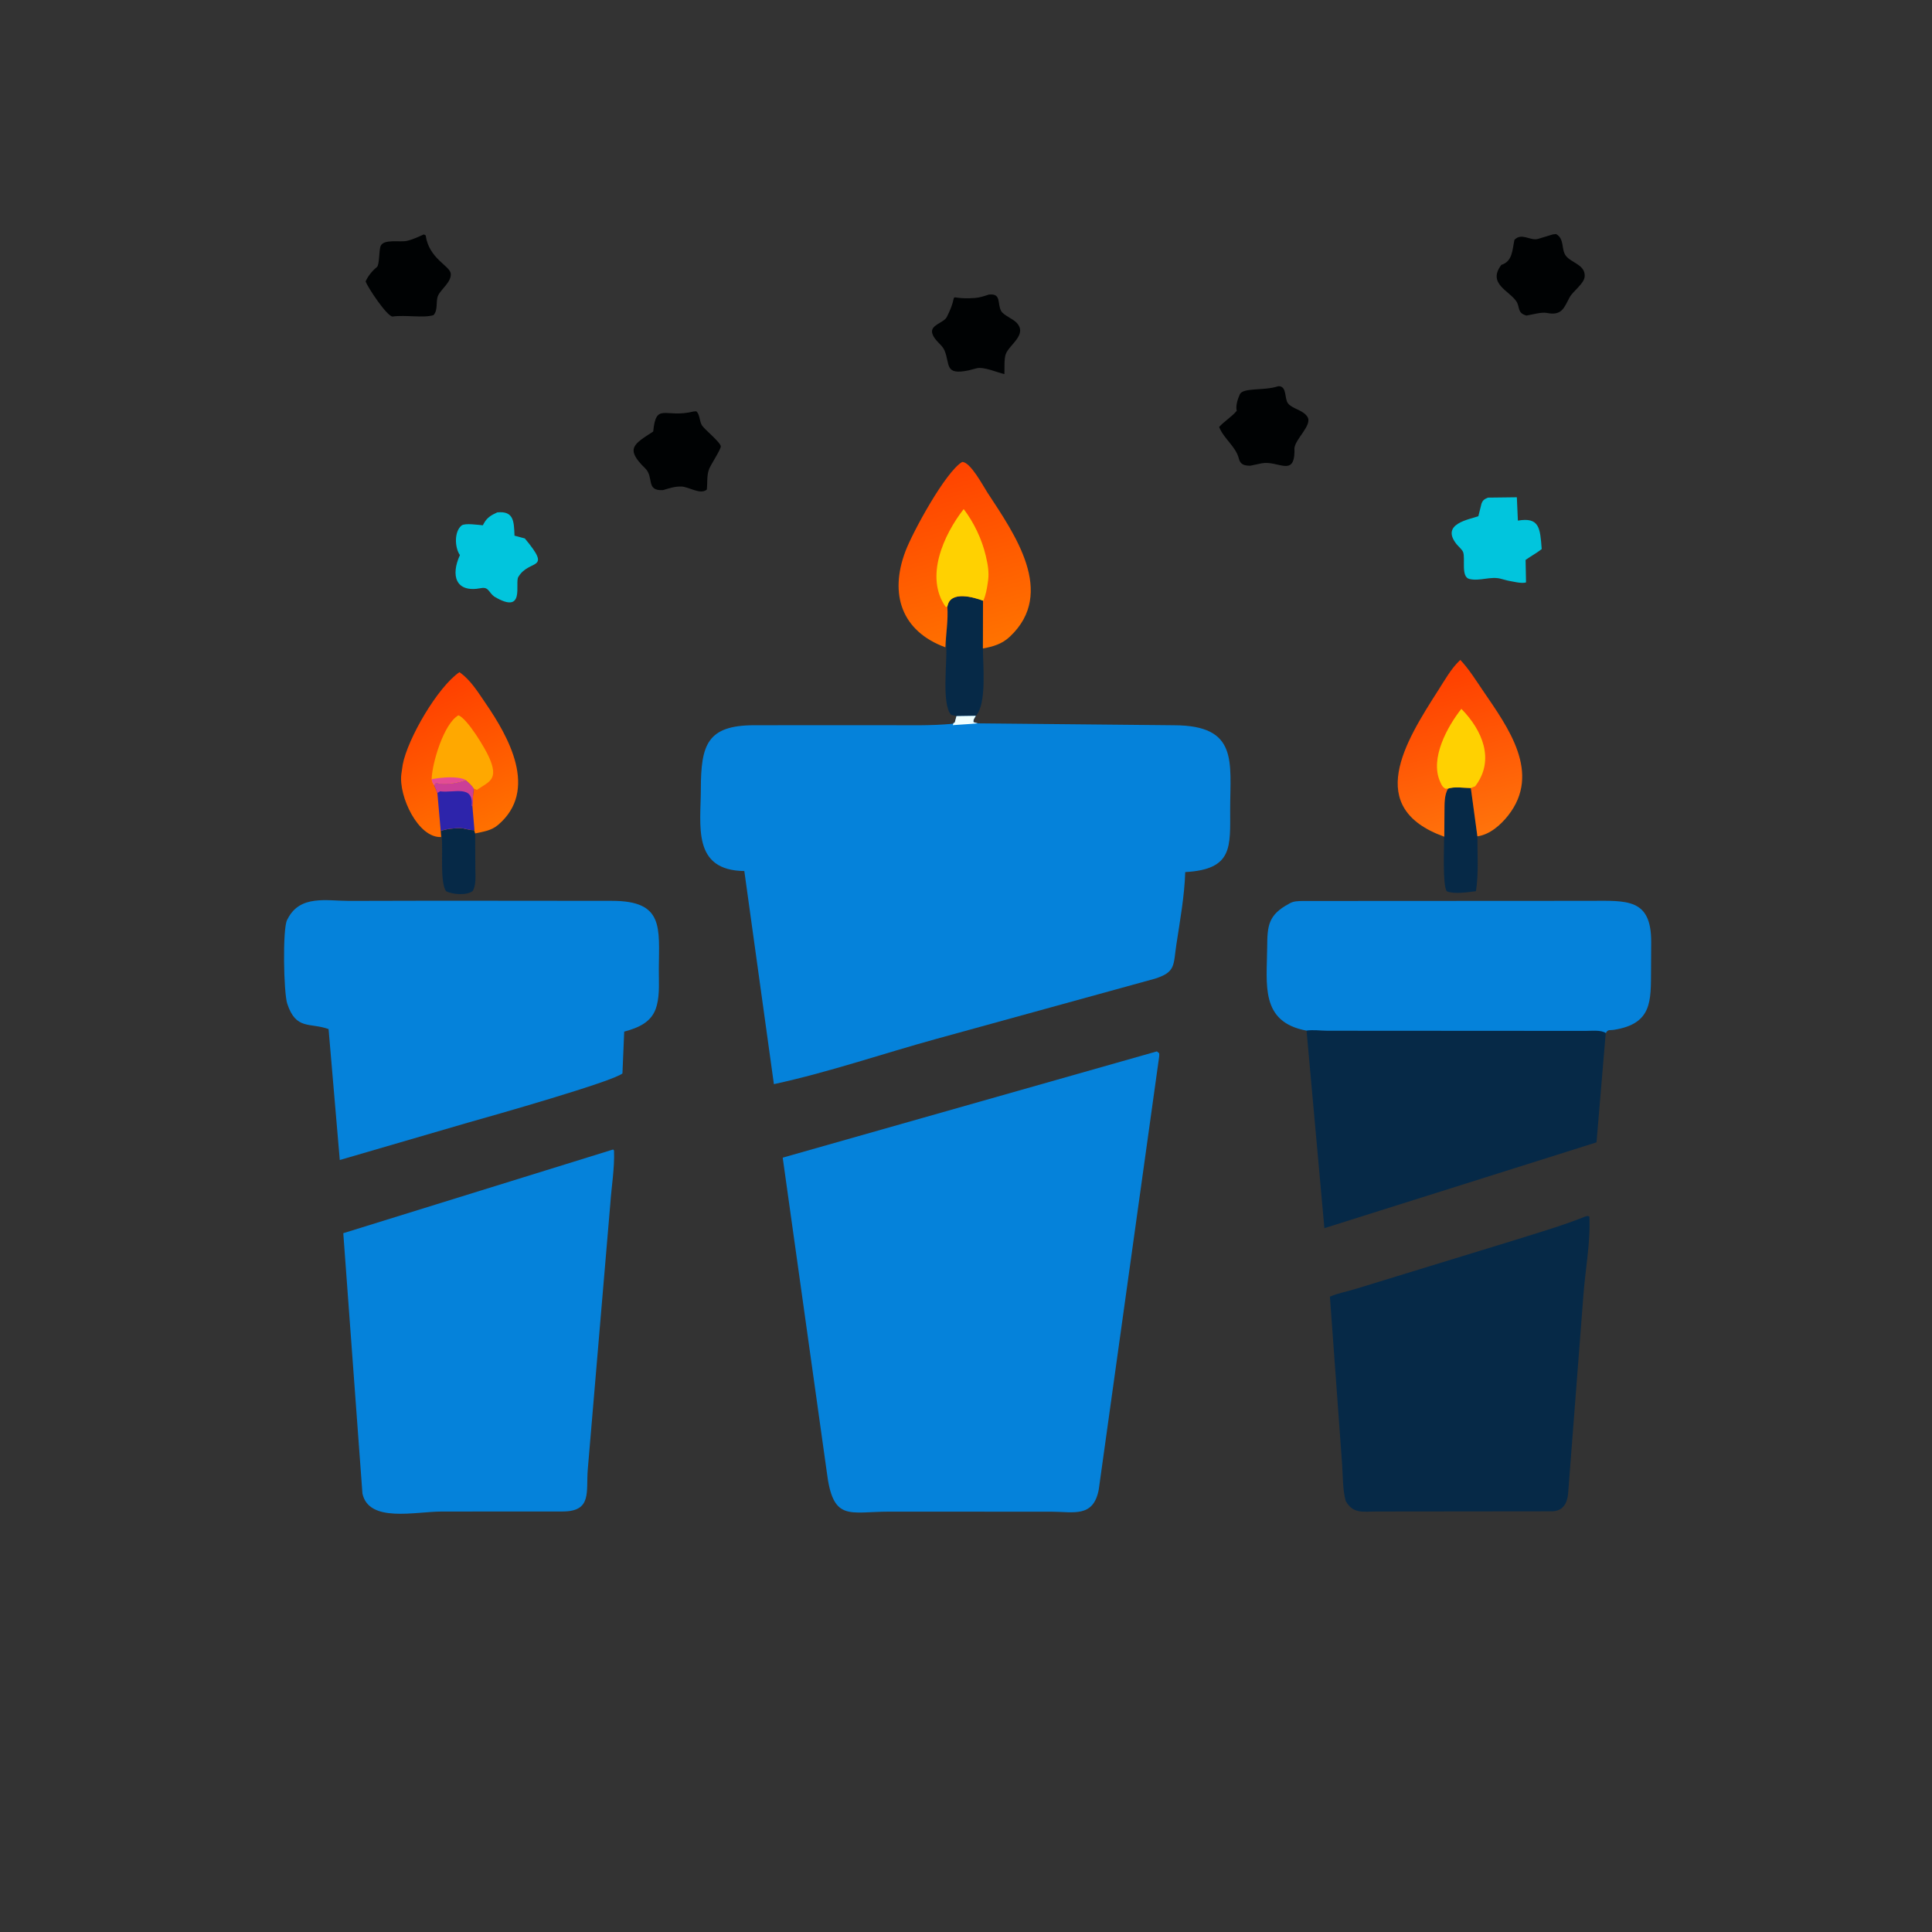 <svg version="1.1" xmlns="http://www.w3.org/2000/svg" style="display: block;" viewBox="0 0 2048 2048" width="640" height="640">
<rect x="0" y="0" width="2048" height="2048" fill="#333333" stroke="none"/>
<defs>
	<linearGradient id="Gradient1" gradientUnits="userSpaceOnUse" x1="446.653" y1="732.725" x2="510.972" y2="880.193">
		<stop class="stop0" offset="0" stop-opacity="1" stop-color="rgb(255,63,0)"/>
		<stop class="stop1" offset="1" stop-opacity="1" stop-color="rgb(255,112,0)"/>
	</linearGradient>
	<linearGradient id="Gradient2" gradientUnits="userSpaceOnUse" x1="1518.34" y1="710.289" x2="1562.68" y2="884.608">
		<stop class="stop0" offset="0" stop-opacity="1" stop-color="rgb(255,62,0)"/>
		<stop class="stop1" offset="1" stop-opacity="1" stop-color="rgb(255,115,11)"/>
	</linearGradient>
	<linearGradient id="Gradient3" gradientUnits="userSpaceOnUse" x1="987.753" y1="500.931" x2="1040.53" y2="685.566">
		<stop class="stop0" offset="0" stop-opacity="1" stop-color="rgb(255,67,0)"/>
		<stop class="stop1" offset="1" stop-opacity="1" stop-color="rgb(255,114,0)"/>
	</linearGradient>
</defs>
<path transform="translate(0,0)" fill="rgb(6,41,71)" d="M 467.185 880.975 C 472.098 878.688 482.328 877.804 487.676 877.86 C 492.8 877.913 497.409 880.281 502.594 879.955 L 503.678 883.472 L 503.873 919.914 C 503.849 927.422 505.078 937.917 501.081 944.5 C 494.902 949.366 480.004 948.336 472.865 944.742 C 466.086 935.166 469.806 899.914 468.221 887.279 L 467.185 880.975 z"/>
<path transform="translate(0,0)" fill="rgb(6,41,71)" d="M 1534.81 836.02 C 1540.47 833.551 1552.78 835.278 1559.14 835.305 L 1566.1 886.559 C 1566.02 905.455 1567.55 926.051 1564.57 944.679 C 1556.23 945.734 1541.52 948.095 1533.69 944.81 C 1529.01 938.929 1530.88 897.465 1530.84 886.933 L 1531.2 859.909 C 1531.29 851.99 1530.93 843.143 1534.81 836.02 z"/>
<path transform="translate(0,0)" fill="rgb(6,41,71)" d="M 1004.01 643.134 L 1004.54 641.648 C 1008.33 626.088 1032.28 633.083 1042.35 636.796 L 1041.92 687.435 C 1041.87 703.759 1046.31 746.372 1034.4 758.797 L 1013.89 759.093 L 1008.21 757.754 C 998.083 746.523 1004.03 702.521 1003.1 686.184 C 1002.61 671.874 1005.27 657.535 1004.01 643.134 z"/>
<path transform="translate(0,0)" fill="rgb(0,2,3)" d="M 449.297 248.5 L 451.23 249.5 C 454.658 274.297 477.046 281.705 477.822 290.065 C 478.637 298.835 467.757 306.277 464.507 313.099 C 461.555 319.297 464.715 328.606 459.5 334.077 C 448.735 337.345 430.1 333.625 416.253 335.518 L 416.033 335.555 C 409.898 334.942 389.839 304.778 387.571 298.313 C 390.146 292.489 394.606 287.114 399.519 283.098 C 402.348 280.786 401.646 265.495 403.413 260.946 C 406.469 253.075 423.749 256.904 430.882 255.422 C 437.188 254.112 443.406 251.063 449.297 248.5 z"/>
<path transform="translate(0,0)" fill="rgb(0,2,3)" d="M 1048.28 312.248 L 1050.11 312.142 C 1061.27 311.847 1057.13 321.778 1061.18 329.547 C 1063.55 334.1 1073.57 337.818 1077.58 342.031 C 1089.55 354.634 1070 365.144 1066.19 375.28 C 1064.22 380.524 1064.99 390.692 1064.71 396.541 C 1057.24 394.945 1042.65 388.368 1035.03 390.452 L 1026.75 392.619 C 1000.72 398.077 1007.41 385.924 1001.14 371.292 C 998.493 365.12 990.766 361.284 988.355 353.748 C 985.343 344.339 1000.37 342.487 1003.64 336.05 C 1019.04 305.683 999.323 318.242 1033.46 315.868 C 1038.53 315.515 1043.48 313.81 1048.28 312.248 z"/>
<path transform="translate(0,0)" fill="rgb(0,2,3)" d="M 735.227 436.193 L 738 435.986 C 741.915 438.785 741.295 446.499 744.148 451 C 746.865 455.287 764.324 469.295 764.078 473.319 C 763.863 476.845 753.697 492.215 751.764 497.035 C 748.966 504.014 750.135 511.696 749.239 519 C 742.349 524.735 730.469 516.095 722.406 515.746 C 715.603 515.451 709.17 517.661 702.726 519.554 C 684.231 520.518 693.552 505.804 683.93 496.452 C 662.295 475.427 671.844 470.885 692.429 457.435 C 695.529 425.868 704.922 443.762 735.227 436.193 z"/>
<path transform="translate(0,0)" fill="rgb(0,2,3)" d="M 1354.66 409.5 L 1355.9 409.367 C 1364.34 409.99 1361.41 422.56 1365.33 427.58 C 1369.95 433.496 1381.23 434.491 1385.94 441.878 C 1391.56 450.712 1372.35 465.655 1372.11 475.779 L 1372.22 478.484 C 1371.76 505.855 1354.55 487.801 1337.28 491.154 L 1325.43 493.662 C 1319.47 493.655 1314.82 492.801 1313.18 485.993 C 1310.17 473.538 1297.32 465.159 1292.32 452.615 C 1298.03 446.327 1305.51 442.049 1310.99 435.5 C 1309.63 430.244 1312.06 422.921 1314.26 418.022 C 1317.6 410.599 1339.97 414.441 1354.66 409.5 z"/>
<path transform="translate(0,0)" fill="rgb(0,2,3)" d="M 1646.05 248.5 L 1649.5 248.101 C 1658.7 253.17 1654.7 264.214 1659.84 271.088 C 1665.54 278.725 1680.6 280.554 1679.84 293 C 1679.37 300.75 1667.38 308.558 1663.77 315.362 C 1657.73 326.754 1655.51 334.886 1639.56 331.71 C 1633.95 330.592 1624.11 333.585 1618.07 334.502 C 1608 331.685 1611.49 325.617 1607.37 319.42 C 1599.89 308.15 1576.39 300.64 1591.5 280.775 C 1603.48 276.99 1603.05 264.939 1605.37 254.245 C 1613.06 246.205 1622.14 255.629 1630.4 253.243 L 1646.05 248.5 z"/>
<path transform="translate(0,0)" fill="rgb(1,197,221)" d="M 527.132 543.162 C 544.659 541.374 544.834 552.7 545.396 567.824 L 556.336 570.77 C 585.869 606.122 561.163 591.891 549.424 611.629 C 545.466 618.283 557.333 652.358 523.887 632.366 C 517.871 627.865 518.015 621.867 509.887 623.449 C 482.506 628.781 477.776 609.646 487.53 588.413 C 481.998 580.526 481.285 563.658 489.242 557.078 C 492.686 554.229 507.244 556.458 511.814 556.843 L 513.104 554.5 C 516.47 548.455 521.049 545.911 527.132 543.162 z"/>
<path transform="translate(0,0)" fill="rgb(1,197,221)" d="M 1577.32 527.5 L 1607.92 527.128 L 1609.02 551.876 C 1631.84 547.995 1632.63 559.645 1634.26 582.057 C 1628.8 586.403 1622.83 589.472 1617.18 593.543 L 1617.66 617.381 C 1613.15 618.954 1603.13 616.287 1598.25 615.444 L 1591.27 613.608 C 1580.2 610.459 1568.52 616.459 1557.5 613.695 C 1548.45 611.427 1553.58 592.159 1550.95 585.195 C 1549.96 582.6 1545.92 579.205 1544.12 576.969 C 1526.54 555.126 1557.63 550.73 1567.12 547.201 L 1570.45 533.881 C 1571.89 529.945 1573.74 529.046 1577.32 527.5 z"/>
<path transform="translate(0,0)" fill="url(#Gradient1)" d="M 467.657 887.279 C 443.197 888.574 422.471 843.98 425.431 820.654 L 426.895 810.5 C 432.184 782.785 464.056 728.158 487.027 712.528 C 498.896 720.746 506.746 733.818 514.762 745.495 C 539.142 781.007 571.212 837.775 527.917 874.5 C 520.749 880.58 512.587 881.518 503.678 883.472 L 502.594 879.955 C 497.409 880.281 492.8 877.913 487.676 877.86 C 482.328 877.804 472.098 878.688 467.185 880.975 L 467.657 887.279 z"/>
<path transform="translate(0,0)" fill="rgb(45,36,171)" d="M 460.174 832.156 L 462.058 829.5 C 470.401 832.641 485.542 829.949 493.764 826.947 C 496.954 829.746 499.893 832.192 502.165 835.837 C 501.207 842.399 501.299 848.161 500.76 854.688 L 502.964 879.955 C 497.409 880.281 492.8 877.913 487.676 877.86 C 482.328 877.804 472.098 878.688 467.185 880.975 L 463.663 840.792 C 462.74 837.816 461.395 834.996 460.174 832.156 z"/>
<path transform="translate(0,0)" fill="rgb(203,63,151)" d="M 460.174 832.156 L 462.058 829.5 C 470.401 832.641 485.542 829.949 493.764 826.947 C 496.954 829.746 499.893 832.192 502.165 835.837 C 501.207 842.399 501.299 848.161 500.76 854.688 L 500.066 854.175 C 502.062 831.543 481.305 840.867 466.56 838.829 L 463.592 840.562 C 462.74 837.816 461.395 834.996 460.174 832.156 z"/>
<path transform="translate(0,0)" fill="rgb(255,168,0)" d="M 457.567 826.007 C 457.969 809.053 470.487 766.852 486 758.249 C 495.582 761.99 514.183 793.082 518.494 802.88 C 528.84 826.393 518.883 828.363 505.5 837.327 L 502.165 835.837 C 499.893 832.192 496.954 829.746 493.764 826.947 C 485.542 829.949 470.401 832.641 462.058 829.5 L 460.174 832.156 C 458.342 830.317 458.098 828.439 457.567 826.007 z"/>
<path transform="translate(0,0)" fill="rgb(228,76,149)" d="M 457.567 826.007 C 467.474 824.087 484.758 822.319 493.764 826.774 C 485.542 829.949 470.401 832.641 462.058 829.5 L 460.174 832.156 C 458.342 830.317 458.098 828.439 457.567 826.007 z"/>
<path transform="translate(0,0)" fill="url(#Gradient2)" d="M 1531 886.933 C 1445.89 856.434 1489.19 786.945 1524.75 731.478 C 1531.19 721.436 1538.09 709.124 1546.64 700.85 L 1548.03 699.555 C 1557.33 709.473 1564.56 721.206 1572.2 732.404 C 1598.72 771.25 1634.13 819.421 1598.68 864.482 C 1590.74 874.577 1579.21 884.742 1566.1 886.559 L 1559.14 835.305 C 1552.78 835.278 1540.47 833.551 1534.93 836.02 C 1530.93 843.143 1531.29 851.99 1531.2 859.909 L 1531 886.933 z"/>
<path transform="translate(0,0)" fill="rgb(255,209,1)" d="M 1534.93 836.02 L 1532.03 836.025 C 1529.34 834.344 1528.46 832.79 1527.16 829.907 L 1526.5 828.392 C 1515.63 803.874 1534.32 770.144 1549.11 751.409 C 1571.33 773.99 1585.05 805.693 1563.74 833.5 L 1559.14 835.305 C 1552.78 835.278 1540.47 833.551 1534.93 836.02 z"/>
<path transform="translate(0,0)" fill="url(#Gradient3)" d="M 1002.14 686.184 C 955.429 669.046 942.652 629.591 959.811 584.328 C 967.604 563.769 1002.24 500.152 1019.92 489.712 C 1028.59 489.374 1042.32 515.429 1046.77 522.239 C 1075.08 565.568 1120.01 628.355 1070.5 674.882 C 1062.18 682.704 1052.95 685.372 1041.91 687.435 L 1042.02 636.796 C 1032.28 633.083 1008.33 626.088 1004.54 641.648 L 1004.23 643.134 C 1005.27 657.535 1002.61 671.874 1002.14 686.184 z"/>
<path transform="translate(0,0)" fill="rgb(255,209,1)" d="M 1004.23 643.134 L 1002.51 643.43 C 980.037 611.603 1000.24 567.024 1021.55 539.636 C 1032.37 553.83 1040.74 571.369 1044.88 588.787 L 1045.27 590.5 C 1047.19 598.551 1048.55 607.013 1047.44 615.285 L 1047.19 617 C 1046.25 623.668 1045.1 630.612 1042.35 636.796 C 1032.28 633.083 1008.33 626.088 1004.54 641.648 L 1004.23 643.134 z"/>
<path transform="translate(0,0)" fill="rgb(6,41,71)" d="M 1384.89 1091.32 C 1391.95 1091.45 1399.79 1092.53 1407 1092.6 L 1680.81 1092.77 C 1686.46 1092.77 1697.24 1091.49 1702.29 1093.26 L 1692.37 1210.94 L 1403.91 1301.91 L 1384.89 1091.32 z"/>
<path transform="translate(0,0)" fill="rgb(5,130,218)" d="M 1384.85 1092.48 C 1335.54 1083.33 1342.96 1043.3 1343.26 1004.23 C 1343.43 981.26 1344.28 969.882 1366.5 957.965 L 1367.75 957.265 C 1371.71 955.18 1376.41 955.192 1380.79 955.082 L 1685.33 954.923 C 1724.54 954.817 1750.43 952.063 1750.33 998.513 L 1750.17 1028.46 C 1749.93 1061.06 1751.59 1085.12 1711.06 1091.63 C 1706.42 1092.38 1704.35 1090.85 1702.29 1095.14 C 1697.24 1091.49 1686.46 1092.77 1680.81 1092.77 L 1407 1092.6 C 1399.79 1092.53 1391.95 1091.45 1384.85 1092.48 z"/>
<path transform="translate(0,0)" fill="rgb(6,41,71)" d="M 1680.59 1289.5 C 1682.68 1288.99 1682.6 1288.77 1684.78 1289.5 C 1686.16 1316.99 1680.4 1346.06 1678.44 1373.5 L 1662.24 1583.49 C 1661.17 1593.95 1656.66 1601.49 1645.79 1602.04 L 1459.49 1602.24 C 1445.33 1602.22 1434.35 1605.2 1426.48 1591 C 1423.24 1579.03 1423.57 1565.33 1422.75 1552.95 L 1409.77 1374.5 C 1417.88 1370.93 1427.28 1369.24 1435.82 1366.67 L 1603.84 1315.13 C 1629.63 1306.97 1655.46 1299.63 1680.59 1289.5 z"/>
<path transform="translate(0,0)" fill="rgb(5,130,218)" d="M 465.197 954.777 L 648.866 954.936 C 704.025 954.978 698.649 983.266 698.379 1027.44 C 698.306 1039.52 699.409 1053.42 696.381 1065.21 L 696.028 1066.5 C 691.594 1083.2 677.321 1089.36 661.686 1093.56 L 659.82 1137.84 C 650.121 1146.38 520.325 1183.25 496.52 1189.91 L 360.186 1229.66 L 348.3 1090.84 C 328.162 1083.69 313.909 1092.17 304.536 1064.12 C 300.612 1052.37 299.413 984.701 304.323 975.216 L 304.984 974 C 318.1 948.276 346.21 955.013 370.155 954.988 L 465.197 954.777 z"/>
<path transform="translate(0,0)" fill="rgb(5,130,218)" d="M 649.972 1218.5 L 650.892 1219.62 C 651.603 1238.42 648.19 1257.79 646.91 1276.57 L 623.07 1557.57 C 621.114 1581.15 627.789 1602.16 596.623 1602.22 L 468.214 1602.29 C 440.152 1602.32 391.007 1614.55 384.199 1583.19 L 363.894 1307.24 L 649.972 1218.5 z"/>
<path transform="translate(0,0)" fill="rgb(5,130,218)" d="M 1226.36 1114.5 L 1228.78 1116.5 C 1229.21 1118.67 1228.31 1122.66 1228.07 1125 L 1164.71 1579.1 C 1159.02 1608.92 1138.09 1602.54 1115.17 1602.47 L 942.754 1602.39 C 899.706 1602.45 882.909 1613.47 876.38 1560.05 L 829.702 1227.15 L 1226.36 1114.5 z"/>
<path transform="translate(0,0)" fill="rgb(5,130,218)" d="M 1013.89 759.122 L 1034.4 758.797 C 1033.12 761.139 1031.44 762.854 1032.01 765.527 L 1036.47 766.777 L 1244.53 768.796 C 1312.9 768.982 1304.06 807.386 1304.02 858.058 C 1303.98 897.505 1307.34 921.663 1256.4 924.433 C 1255.58 949.903 1250.84 976.026 1247 1001.22 C 1243.69 1022.91 1246.62 1030.42 1224.26 1037.45 L 992.229 1101.36 C 935.041 1117.13 878.363 1136.68 820.365 1149.24 L 789.019 923.338 C 733.373 922.642 742.897 875.087 742.929 836.621 C 742.967 789.403 749.636 768.841 799.545 768.773 L 938.958 768.721 C 962.589 768.704 986.478 769.475 1010.02 767.207 C 1010.94 766.151 1010.38 766.527 1012.05 765.96 L 1013.89 759.122 z"/>
<path transform="translate(0,0)" fill="rgb(239,255,255)" d="M 1013.89 759.122 L 1034.4 758.797 C 1033.12 761.139 1031.44 762.854 1032.01 765.527 L 1036.47 766.777 C 1027.88 767.622 1018.65 767.978 1010.02 768.673 C 1010.94 766.151 1010.38 766.527 1012.05 765.96 L 1013.89 759.122 z"/>
</svg>